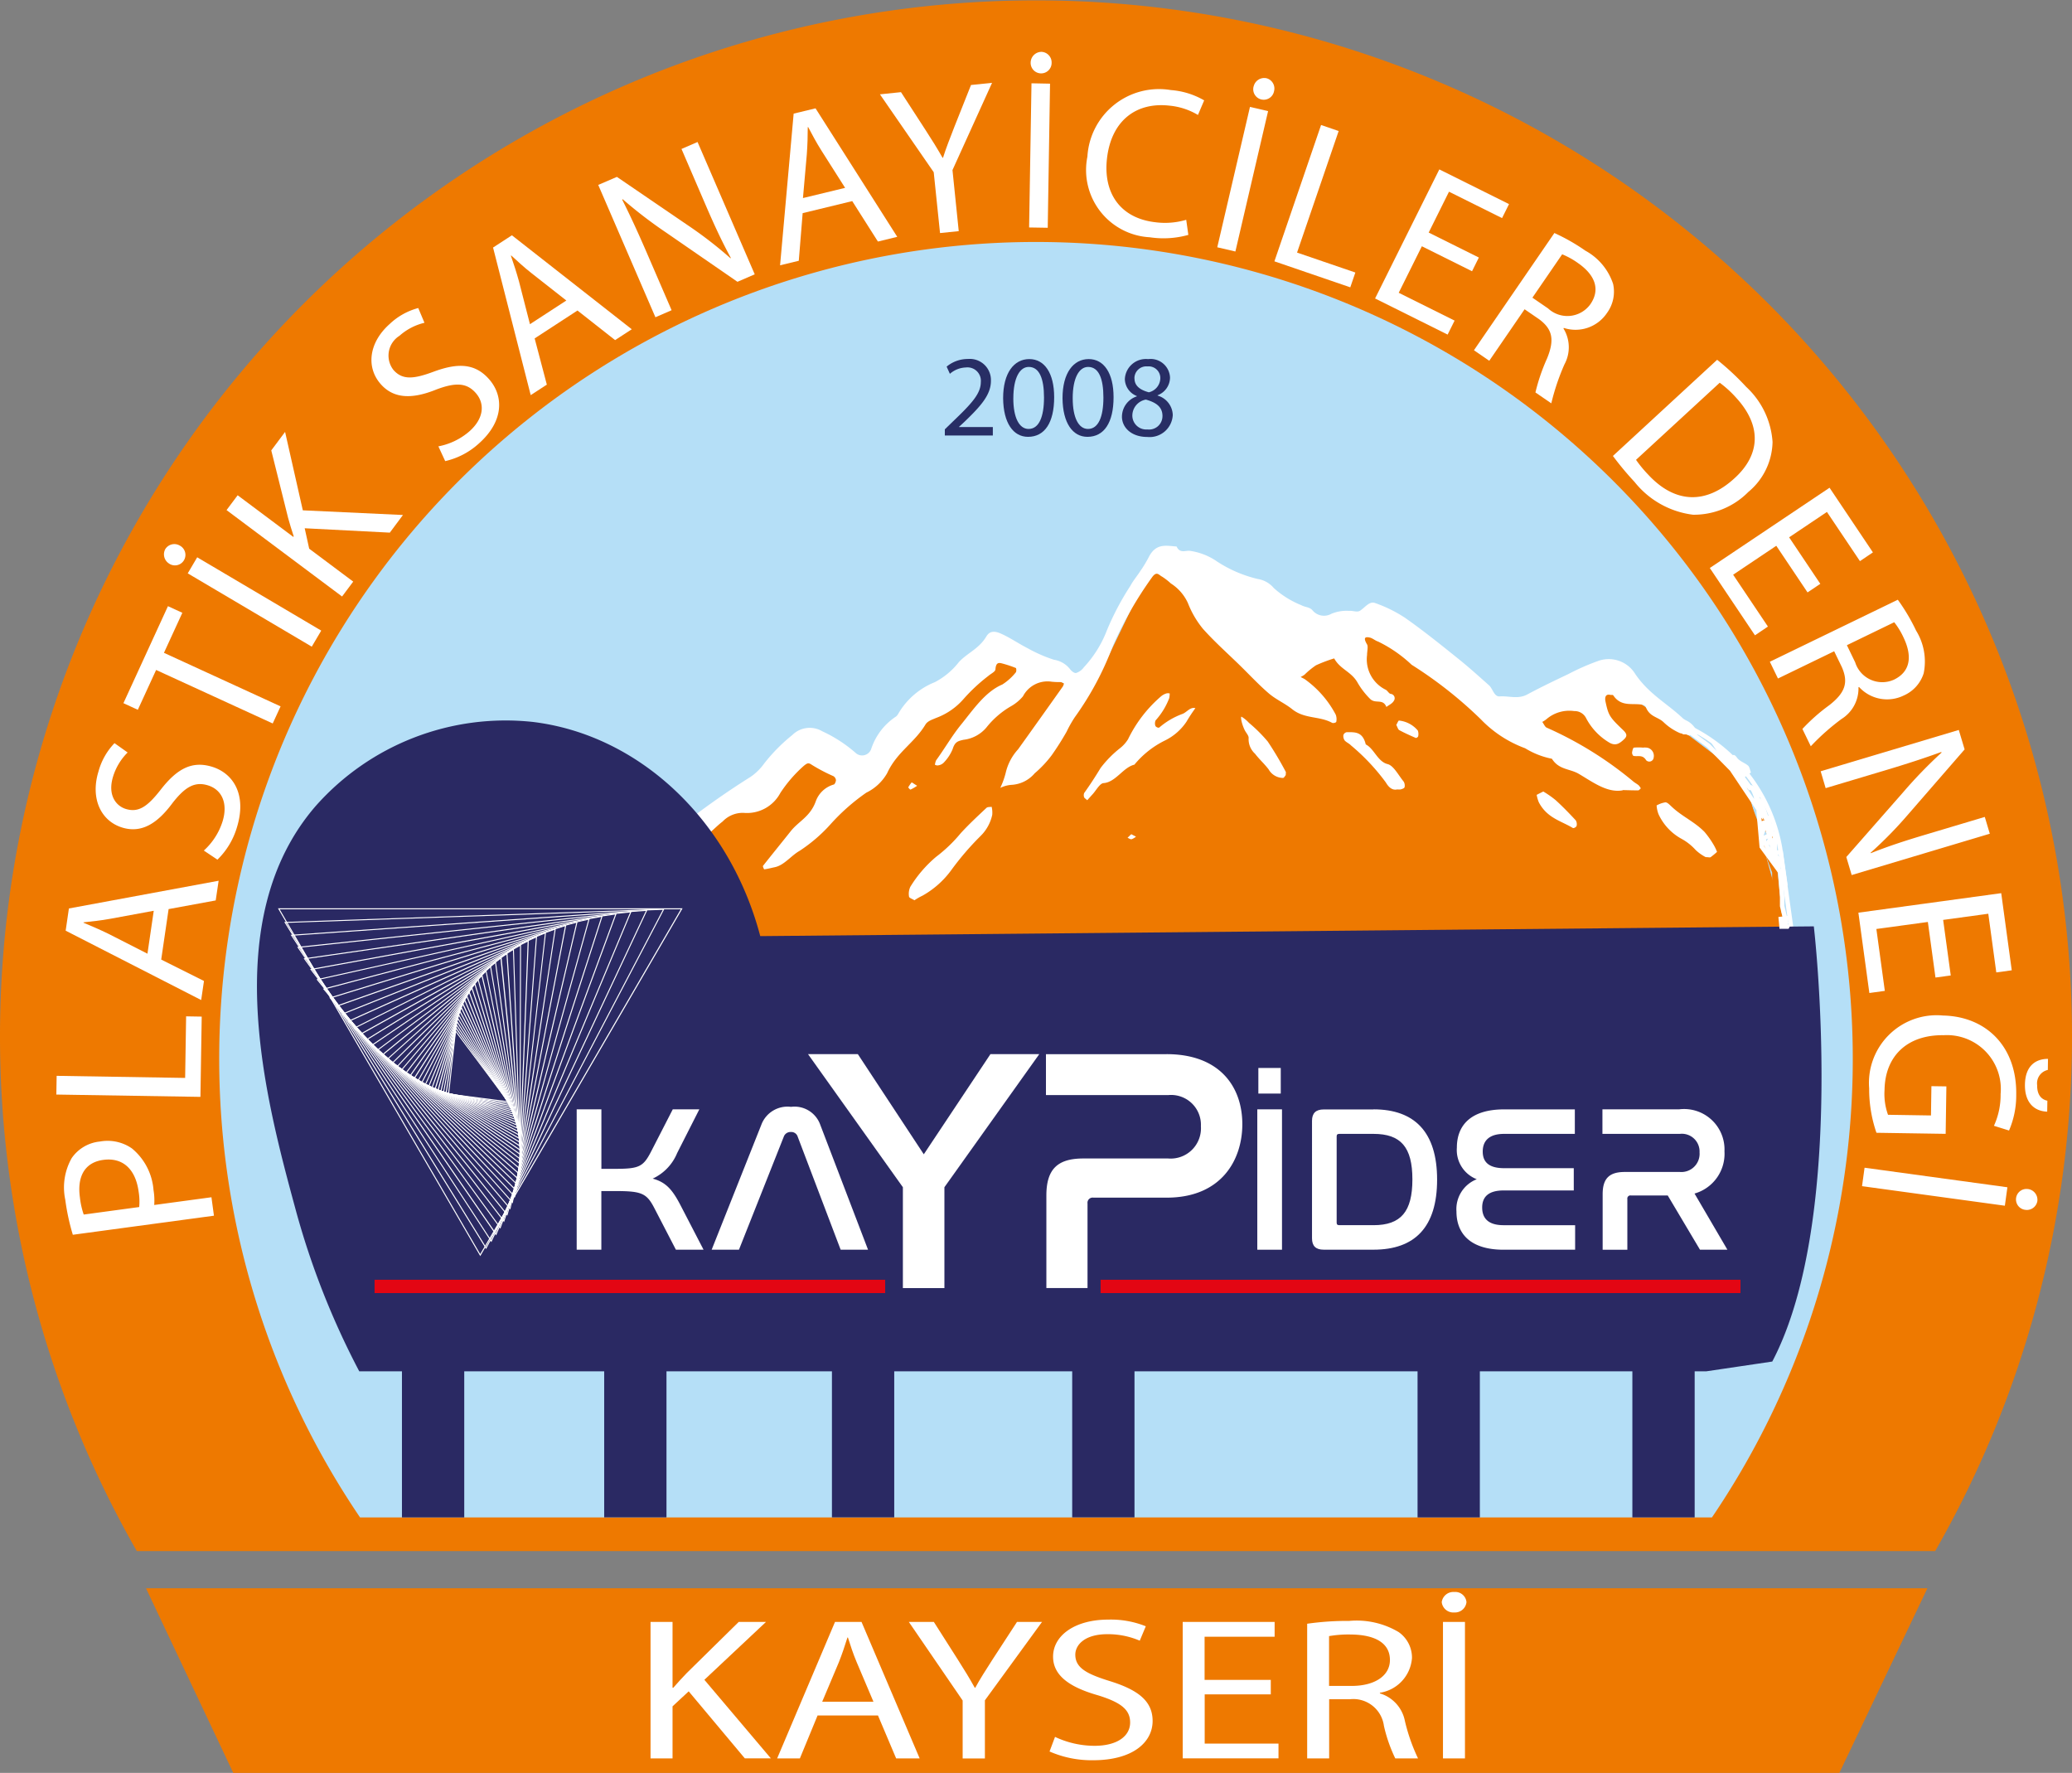 <svg xmlns="http://www.w3.org/2000/svg" width="142" height="121.487" viewBox="0 0 142 121.487">
  <rect x="0" y="0" width="142" height="121.487" fill="#808080" stroke="none"/>
  <g id="kaypider_yeni_logo_kopya" data-name="kaypider yeni logo kopya" transform="translate(-19.609 -67.392)">
    <path id="Path_84" data-name="Path 84" d="M152.234,173.679a71,71,0,1,0-123.25,0h123.25Z" fill="#ee7900"/>
    <path id="Path_85" data-name="Path 85" d="M136.933,171.374a55.977,55.977,0,1,0-92.649,0H136.93Z" fill="#b5dff7"/>
    <path id="Path_86" data-name="Path 86" d="M29.614,176.227H151.7l-6.032,12.651H35.594Z" fill="#ee7900"/>
    <g id="Group_84" data-name="Group 84">
      <path id="Path_87" data-name="Path 87" d="M64.195,178.535H65.7v4.509h.052c.311-.362.624-.694.916-1l3.569-3.511h1.87L67.882,182.5l4.555,5.383H70.653l-3.846-4.592L65.7,184.32v3.566H64.192v-9.351Z" fill="#fff"/>
      <path id="Path_88" data-name="Path 88" d="M75.64,184.945l-1.212,2.941H72.87l3.964-9.351h1.818l3.983,9.351H81.024l-1.245-2.941ZM79.468,184l-1.142-2.692c-.259-.609-.432-1.166-.606-1.705h-.033c-.174.554-.362,1.124-.588,1.693l-1.142,2.707h3.514Z" fill="#fff"/>
      <path id="Path_89" data-name="Path 89" d="M85.582,187.886v-3.967l-3.687-5.383h1.714l1.644,2.582c.451.709.8,1.276,1.16,1.927h.033c.329-.609.728-1.221,1.178-1.927l1.681-2.582H91.02l-3.913,5.371v3.983H85.585Z" fill="#fff"/>
      <path id="Path_90" data-name="Path 90" d="M91.918,186.415a6.373,6.373,0,0,0,2.7.609c1.541,0,2.442-.652,2.442-1.6,0-.874-.624-1.373-2.2-1.86-1.906-.542-3.081-1.331-3.081-2.649,0-1.455,1.507-2.539,3.776-2.539a6.416,6.416,0,0,1,2.579.457l-.414.987a5.545,5.545,0,0,0-2.217-.445c-1.592,0-2.2.764-2.2,1.4,0,.874.709,1.3,2.32,1.8,1.973.609,2.978,1.373,2.978,2.746,0,1.443-1.334,2.692-4.086,2.692a7.2,7.2,0,0,1-2.978-.6l.381-1.014Z" fill="#fff"/>
      <path id="Path_91" data-name="Path 91" d="M106.707,183.5H102.17v3.371h5.058v1.014h-6.565v-9.351h6.3v1.014h-4.8v2.957h4.537v1Z" fill="#fff"/>
      <path id="Path_92" data-name="Path 92" d="M109.186,178.66a19.472,19.472,0,0,1,2.893-.195,5.633,5.633,0,0,1,3.377.761,2.137,2.137,0,0,1,.92,1.775,2.6,2.6,0,0,1-2.2,2.387v.043a2.464,2.464,0,0,1,1.714,1.888,12.668,12.668,0,0,0,.9,2.567h-1.559a10.291,10.291,0,0,1-.779-2.235,2.116,2.116,0,0,0-2.338-1.818H110.7v4.053h-1.507V178.66Zm1.507,4.26h1.541c1.611,0,2.631-.709,2.631-1.775,0-1.209-1.09-1.736-2.683-1.748a7.781,7.781,0,0,0-1.489.11Z" fill="#fff"/>
      <path id="Path_93" data-name="Path 93" d="M118.415,177.177a.807.807,0,0,1,.865-.694.77.77,0,0,1,.831.694.792.792,0,0,1-.831.709A.8.8,0,0,1,118.415,177.177Zm1.592,1.358v9.351H118.5v-9.351Z" fill="#fff"/>
    </g>
    <path id="Path_94" data-name="Path 94" d="M88.529,134.832a.762.762,0,0,0,0-1.522.762.762,0,0,0,0,1.522Z" fill="#2a2963"/>
    <path id="Path_95" data-name="Path 95" d="M88.651,134.644a.762.762,0,0,0,0-1.522.762.762,0,0,0,0,1.522Z" fill="#2a2963"/>
    <path id="Path_96" data-name="Path 96" d="M88.983,134.659a.762.762,0,0,0,0-1.522.762.762,0,0,0,0,1.522Z" fill="#2a2963"/>
    <path id="Path_97" data-name="Path 97" d="M89.93,133.812c.186,0-.3-.432-.326-.454-.192-.158-.539-.475-.813-.475-.186,0,.3.432.326.454.192.158.539.475.813.475Z" fill="#2a2963"/>
    <path id="Path_98" data-name="Path 98" d="M88.06,134.659a.332.332,0,0,1,.052-.009h.073s.006-.259.006-.222V133.35c0-.021,0-.222-.006-.222h-.073c-.018,0-.04,0-.052.009a.491.491,0,0,0,0,.067v1.355a.591.591,0,0,0,.006.1h0Z" fill="#2a2963"/>
    <path id="Path_99" data-name="Path 99" d="M89.351,133.091c-.024.021-.064.009-.094.006a.089.089,0,0,0-.049.012c-.021.009-.046,0-.067.009-.043.012-.088.009-.134.018a.584.584,0,0,1-.073,0h-.082c-.012,0-.012,1.522,0,1.522a1.22,1.22,0,0,0,.149,0c.021,0,.043-.006.064-.006a.3.3,0,0,0,.073-.009c.021-.006.046,0,.064-.009a.092.092,0,0,1,.049-.015c.03,0,.07.015.1-.006a.49.49,0,0,0,0-.067v-1.355a.592.592,0,0,0-.006-.1h0Z" fill="#2a2963"/>
    <line id="Line_2" data-name="Line 2" y1="0.015" x2="1.589" transform="translate(87.929 131.873)" fill="none" stroke="#2a2963" stroke-miterlimit="10" stroke-width="0.304"/>
    <path id="Path_100" data-name="Path 100" d="M59.329,129.635l8.093,17.407H114.4l15.958-5.277,11.811-10.179-3.021-10.91-8.477-6.05-9.046,1.888-4.272-3.334a31.891,31.891,0,0,1-3.2-2.576c-.189-.378-5.027.755-5.027.755l-1.069,2.512-7.393-6.912-2.031-.944-3.048,6.324-4.93,7.195,2.095-5.2-.962-.46-1.507-.085-.837-.923-.67-.67-2.43.292-1.571,2.807a27.924,27.924,0,0,0-2.606,1.632c-.052.167-2.567,3.014-2.567,3.014s-.259,1.017-.292,1.312-2.679,1.425-2.679,1.425l.962-1.669s-.253-1.069-.588-1.276a10.727,10.727,0,0,0-2.177-.378l-1.8.962-1.215.935-.783.977-3.081,1.659-8.608,5.743Z" fill="#ee7900"/>
    <g id="Group_86" data-name="Group 86">
      <path id="Path_101" data-name="Path 101" d="M127.013,131.4c.116.183.268.359.25.4a4.481,4.481,0,0,1-.353.582,2.038,2.038,0,0,1-.262-.56c-.012-.082.2-.238.365-.42Z" fill="#fff"/>
      <g id="Group_85" data-name="Group 85">
        <path id="Path_102" data-name="Path 102" d="M130.807,121.551c-1.054.186-2.037-.566-3.008-1.136-.606-.353-1.358-.268-1.833-1.029a5.531,5.531,0,0,1-1.833-.719,8.068,8.068,0,0,1-3.039-1.985,28.72,28.72,0,0,0-4.741-3.736,9.168,9.168,0,0,0-2.3-1.592c-.192-.058-.368-.225-.56-.271-.323-.073-.478-.006-.195.469.085.143,0,.478,0,.725a2.316,2.316,0,0,0,1.282,2.381c.122.064.219.268.338.283a.3.3,0,0,1,.219.469c-.11.2-.338.289-.515.426-.244-.609-.761-.174-1.13-.566a5.341,5.341,0,0,1-.822-1.06c-.429-.8-1.2-.929-1.626-1.7a9.99,9.99,0,0,0-1.248.472,5.412,5.412,0,0,0-.786.646,1.941,1.941,0,0,1-.265.155c.091.049.186.094.277.146a6.979,6.979,0,0,1,2.128,2.433.871.871,0,0,1,.037.493c-.009.049-.2.113-.283.07-.877-.481-1.885-.253-2.734-.932-.512-.411-1.1-.655-1.6-1.081-.685-.585-1.321-1.273-1.979-1.915-.85-.831-1.729-1.608-2.536-2.509a6.483,6.483,0,0,1-1.029-1.757,3.122,3.122,0,0,0-1.175-1.358,4.262,4.262,0,0,0-.606-.469c-.207-.1-.356-.4-.673.033a25.975,25.975,0,0,0-2.689,4.7,20.717,20.717,0,0,1-2.609,4.893,8.08,8.08,0,0,0-.566,1,19.2,19.2,0,0,1-1.032,1.626,7.679,7.679,0,0,1-1.157,1.227,2.247,2.247,0,0,1-1.6.792,2.112,2.112,0,0,0-.758.207,5.626,5.626,0,0,0,.375-1.044,3.564,3.564,0,0,1,.846-1.6q1.539-2.147,3.069-4.308a.917.917,0,0,0,.076-.207.619.619,0,0,0-.186-.091,5.693,5.693,0,0,1-.646-.024,1.891,1.891,0,0,0-1.979,1,3.013,3.013,0,0,1-.868.706,5.968,5.968,0,0,0-1.641,1.434,2.413,2.413,0,0,1-1.577.84c-.335.085-.572.11-.731.63a2.926,2.926,0,0,1-.639.959.656.656,0,0,1-.378.164c-.064.018-.134-.024-.2-.04a1.052,1.052,0,0,1,.082-.308c.575-.789,1.093-1.687,1.684-2.415.859-1.057,1.675-2.281,2.853-2.78a3.787,3.787,0,0,0,.938-.85.473.473,0,0,0,0-.277,7.808,7.808,0,0,0-.977-.323c-.213-.052-.4-.058-.432.411-.009.164-.317.3-.487.451a11.884,11.884,0,0,0-1.705,1.589,4.606,4.606,0,0,1-1.885,1.294c-.253.113-.569.2-.722.451-.764,1.27-1.955,1.873-2.625,3.334a3.312,3.312,0,0,1-1.425,1.331,14.036,14.036,0,0,0-2.485,2.2,10.79,10.79,0,0,1-2.083,1.784c-.591.332-1.066,1-1.72,1.127-.234.049-.469.113-.706.143-.027,0-.107-.213-.094-.228.63-.8,1.273-1.586,1.906-2.384.548-.688,1.309-.977,1.7-2a1.849,1.849,0,0,1,1.254-1.2c.061-.012.149-.2.146-.308a.374.374,0,0,0-.174-.265,11.82,11.82,0,0,1-1.48-.776c-.241-.174-.332-.1-.536.058a9.291,9.291,0,0,0-1.62,1.867,2.589,2.589,0,0,1-2.512,1.367,1.9,1.9,0,0,0-1.443.591c-.7.533-1.306,1.37-2.162,1.452-.222.487-.426-.338-.682.009a6.958,6.958,0,0,1-.676.63c-.171.183-.207.137-.234-.137a1.486,1.486,0,0,1,.673-1.471,54.936,54.936,0,0,1,5.009-3.55,3.8,3.8,0,0,0,.923-.913,11.887,11.887,0,0,1,1.924-1.946,1.692,1.692,0,0,1,2.052-.256,9.5,9.5,0,0,1,2.326,1.516.658.658,0,0,0,1.026-.3,4.243,4.243,0,0,1,1.705-2.229.644.644,0,0,0,.158-.2,5.077,5.077,0,0,1,2.509-2.156,5.086,5.086,0,0,0,1.644-1.379c.6-.639,1.373-.9,1.882-1.757.283-.475.728-.311,1.078-.149.594.274,1.157.664,1.745.962a9.944,9.944,0,0,0,1.8.789,1.747,1.747,0,0,1,1.1.636c.11.146.3.3.429.271a1.055,1.055,0,0,0,.527-.39,7.824,7.824,0,0,0,1.568-2.506,18.729,18.729,0,0,1,1.62-3.075c.192-.359.448-.655.667-.993a8.815,8.815,0,0,0,.575-.941c.5-1.023,1.224-.807,1.924-.761.219.478.579.28.877.292a4.358,4.358,0,0,1,1.748.636,8.771,8.771,0,0,0,2.947,1.3,1.8,1.8,0,0,1,1.093.621,6.328,6.328,0,0,0,1.888,1.175c.247.137.563.125.752.338a1.021,1.021,0,0,0,1.3.25,2.7,2.7,0,0,1,1.227-.2c.25-.027.542.119.746-.015.335-.219.642-.67,1.023-.524a9.243,9.243,0,0,1,2.052,1.011c1.239.868,2.439,1.833,3.642,2.8.719.575,1.416,1.206,2.116,1.827.256.228.35.789.725.761.627-.046,1.258.21,1.888-.128.932-.5,1.876-.953,2.82-1.4a15.63,15.63,0,0,1,2-.883,2.129,2.129,0,0,1,2.585.868c.923,1.37,2.174,2.013,3.252,3.03a1.139,1.139,0,0,0,.268.171,1.473,1.473,0,0,1,.779.962,4.18,4.18,0,0,1-1.221-.1,3.8,3.8,0,0,1-1.154-.773c-.39-.353-.941-.347-1.2-1.026-.052-.137-.3-.167-.469-.18-.618-.046-1.27.11-1.757-.612-.037-.052-.134-.018-.2-.033-.283-.073-.411.11-.329.475.2.929.28,1.054,1.181,1.915.3.283.323.438.067.673-.286.262-.542.445-.953.228a4.231,4.231,0,0,1-1.62-1.681.875.875,0,0,0-.822-.5,2.4,2.4,0,0,0-1.888.542,1.833,1.833,0,0,1-.3.2c.1.134.183.344.3.393a25.125,25.125,0,0,1,5.95,3.7c.113.091.241.155.353.25a1.029,1.029,0,0,1,.149.21c-.058.049-.116.134-.174.137-.323.006-.646-.009-1.06-.018Z" fill="#fff"/>
        <path id="Path_103" data-name="Path 103" d="M94.123,122.23c-.116-.107-.195-.143-.219-.213a.424.424,0,0,1,.006-.283c.393-.548.764-1.117,1.124-1.714a7.46,7.46,0,0,1,1.318-1.346,2.367,2.367,0,0,0,.566-.627,9.11,9.11,0,0,1,2.271-2.947,1.063,1.063,0,0,1,.371-.195.506.506,0,0,1,.213.006,2.064,2.064,0,0,1-.03.311,4.826,4.826,0,0,1-.938,1.535.515.515,0,0,0-.012.381c.049.085.213.155.274.1a5.135,5.135,0,0,1,1.565-.92c.3-.1.542-.5.9-.4a10.922,10.922,0,0,0-.612.932,3.778,3.778,0,0,1-1.468,1.282,6.327,6.327,0,0,0-2.1,1.659c-.773.183-1.279,1.206-2.116,1.264-.253.018-.5.49-.743.758-.131.143-.259.289-.375.417Z" fill="#fff"/>
        <path id="Path_104" data-name="Path 104" d="M82.278,129.084c-.155-.1-.359-.155-.371-.256a1.126,1.126,0,0,1,.091-.67,8.469,8.469,0,0,1,1.769-2.055,10.009,10.009,0,0,0,1.684-1.617c.563-.615,1.163-1.169,1.757-1.729.091-.085.241-.055.362-.079a1.757,1.757,0,0,1,.04.551,2.884,2.884,0,0,1-.8,1.449,19.384,19.384,0,0,0-2.016,2.351,6.172,6.172,0,0,1-1.964,1.739,4.284,4.284,0,0,0-.554.317Z" fill="#fff"/>
        <path id="Path_105" data-name="Path 105" d="M65.069,131.864a.648.648,0,0,1-.317-.018.525.525,0,0,1-.152-.3.327.327,0,0,1,.079-.238c.792-.6,1.589-1.172,2.378-1.769a1.845,1.845,0,0,1,1.334-.569c.4.055.682-.329.987-.646.42-.435.834-.167.868.527a1.092,1.092,0,0,1-.143.448c-.442-.2-.6.435-.91.588a1.576,1.576,0,0,1-.664.265,2.06,2.06,0,0,0-1.315.652A15.427,15.427,0,0,1,65.1,132c-.012-.046-.024-.088-.033-.134Z" fill="#fff"/>
        <path id="Path_106" data-name="Path 106" d="M136.507,126.127a2.935,2.935,0,0,1-.688-.487,3.682,3.682,0,0,0-.947-.755,3.679,3.679,0,0,1-1.6-1.7,2.046,2.046,0,0,1-.131-.6,1.848,1.848,0,0,1,.6-.213c.146,0,.3.177.435.3.709.673,1.556,1.02,2.247,1.726a6.181,6.181,0,0,1,.664.95,3.142,3.142,0,0,1,.195.42,5.343,5.343,0,0,1-.435.359c-.058.04-.14,0-.332,0Z" fill="#fff"/>
        <path id="Path_107" data-name="Path 107" d="M63.689,126.949c-.1.21-.131.375-.2.423-.99.652-1.976,1.312-2.984,1.909a3.177,3.177,0,0,1-1.175.35c-.134.021-.292-.195-.414-.341a.942.942,0,0,1,.152-.393,2.046,2.046,0,0,1,1.315-1.026,1.619,1.619,0,0,0,.987-.606c.445-.56,1.035-.359,1.513-.731.155-.119.505.247.807.414Z" fill="#fff"/>
        <path id="Path_108" data-name="Path 108" d="M115.367,121.487c-.314.073-.566-.107-.783-.478a14.361,14.361,0,0,0-2.393-2.542c-.128-.137-.3-.195-.426-.332a.537.537,0,0,1-.091-.368.3.3,0,0,1,.219-.2c.533,0,1.1-.073,1.315.837.572.283.813,1.181,1.5,1.349.408.1.743.767,1.1,1.2a.531.531,0,0,1,.061.381c-.03.088-.167.119-.262.152a.92.92,0,0,1-.244,0Z" fill="#fff"/>
        <path id="Path_109" data-name="Path 109" d="M107.721,120.512c-.043.046-.11.183-.183.189a1.151,1.151,0,0,1-.987-.588c-.292-.384-.639-.688-.932-1.072a1.347,1.347,0,0,1-.438-1.072c.015-.171-.186-.368-.277-.563-.228-.478-.286-.938-.207-.9a2.286,2.286,0,0,1,.505.417,10.287,10.287,0,0,1,1.291,1.285,22.981,22.981,0,0,1,1.233,2.074c.018.03,0,.094,0,.219Z" fill="#fff"/>
        <path id="Path_110" data-name="Path 110" d="M125.375,121.63a6.778,6.778,0,0,1,.846.591c.475.432.929.9,1.379,1.385a.51.51,0,0,1,.058.381c-.033.088-.2.18-.262.14-.816-.493-1.763-.676-2.332-1.766a2.691,2.691,0,0,1-.143-.5C125.046,121.794,125.171,121.733,125.375,121.63Z" fill="#fff"/>
        <path id="Path_111" data-name="Path 111" d="M139.147,120.674a7.407,7.407,0,0,1-.859-.652.785.785,0,0,1-.1-.579c.067-.174.183-.524.451-.146.192.274.527.35.773.563.1.085.131.308.195.466l-.46.347Z" fill="#fff"/>
        <path id="Path_112" data-name="Path 112" d="M115.3,117.069c.07-.119.146-.314.189-.3a1.932,1.932,0,0,1,1.288.685.706.706,0,0,1,.024.39c-.006.052-.125.131-.171.113-.378-.164-.758-.335-1.127-.533-.079-.043-.125-.21-.2-.353Z" fill="#fff"/>
        <path id="Path_113" data-name="Path 113" d="M132.214,118.622a1.1,1.1,0,0,1,.317.012.572.572,0,0,1,.408.676.3.3,0,0,1-.515.177c-.253-.414-.579-.225-.871-.3-.043-.012-.1-.155-.094-.222.015-.125.07-.332.122-.341a3.385,3.385,0,0,1,.633,0Z" fill="#fff"/>
        <path id="Path_114" data-name="Path 114" d="M97.14,124.556c.14.073.231.122.323.167a1.067,1.067,0,0,1-.3.177c-.091.015-.186-.061-.28-.1.088-.085.177-.171.259-.247Z" fill="#fff"/>
        <path id="Path_115" data-name="Path 115" d="M82.464,121.237a3.046,3.046,0,0,1-.448.259c-.046.015-.11-.091-.167-.143a2.352,2.352,0,0,1,.231-.338c.024-.027.113.061.384.222Z" fill="#fff"/>
      </g>
      <path id="Path_116" data-name="Path 116" d="M93.675,131.5a.567.567,0,0,1-.146.088c-.018.006-.046-.061-.07-.094a.568.568,0,0,1,.146-.088C93.623,131.395,93.651,131.462,93.675,131.5Z" fill="#fff"/>
    </g>
    <path id="Path_117" data-name="Path 117" d="M134.985,117.7l3.754,2.841,2.472,6.62v1.465l.347.755v.46l-.515-5.006-.378-.67-.292-.588-.314-.941-.146-.356" fill="none" stroke="#ee7900" stroke-miterlimit="10" stroke-width="0.304"/>
    <path id="Path_118" data-name="Path 118" d="M134.278,116.782a11.357,11.357,0,0,1,7.32,8.7q.457,3.266.91,6.534" fill="none" stroke="#fff" stroke-miterlimit="10" stroke-width="0.304"/>
    <path id="Path_119" data-name="Path 119" d="M143.915,130.871s2.345,19.938-2.847,29.821l-4.525.67H44.23a54.36,54.36,0,0,1-4.357-11.068c-2.037-7.512-5.392-19.871,1.379-27.678a17.388,17.388,0,0,1,14.859-5.755c7.241.868,13.486,6.653,15.6,14.679Z" fill="#2a2963"/>
    <path id="Path_120" data-name="Path 120" d="M134.985,117.641l.411.161.058-.161-.5.049.25-.049Z" fill="#fff"/>
    <path id="Path_121" data-name="Path 121" d="M134.985,117.666" fill="#fff"/>
    <ellipse id="Ellipse_10" data-name="Ellipse 10" cx="0.237" cy="0.146" rx="0.237" ry="0.146" transform="translate(134.835 117.419)" fill="#fff"/>
    <rect id="Rectangle_33" data-name="Rectangle 33" width="0.475" height="0.317" transform="translate(134.986 117.37) rotate(8.91)" fill="#fff"/>
    <g id="Group_87" data-name="Group 87">
      <path id="Path_122" data-name="Path 122" d="M84.361,97.241v-.429l.548-.533c1.315-1.254,1.912-1.918,1.918-2.7A.919.919,0,0,0,85.8,92.573a1.75,1.75,0,0,0-1.093.435l-.222-.493a2.26,2.26,0,0,1,1.458-.524,1.449,1.449,0,0,1,1.577,1.5c0,.953-.691,1.72-1.775,2.768l-.411.381v.015h2.317v.579H84.364Z" fill="#282e65"/>
      <path id="Path_123" data-name="Path 123" d="M91.854,94.607c0,1.754-.652,2.719-1.793,2.719-1.008,0-1.69-.944-1.705-2.649,0-1.729.746-2.679,1.793-2.679S91.854,92.966,91.854,94.607Zm-2.8.079c0,1.34.411,2.1,1.047,2.1.713,0,1.057-.831,1.057-2.15s-.326-2.1-1.047-2.1C89.5,92.536,89.056,93.282,89.056,94.686Z" fill="#282e65"/>
      <path id="Path_124" data-name="Path 124" d="M95.925,94.607c0,1.754-.652,2.719-1.793,2.719-1.008,0-1.69-.944-1.705-2.649,0-1.729.746-2.679,1.793-2.679S95.925,92.966,95.925,94.607Zm-2.8.079c0,1.34.411,2.1,1.047,2.1.712,0,1.057-.831,1.057-2.15s-.326-2.1-1.047-2.1C93.568,92.536,93.124,93.282,93.124,94.686Z" fill="#282e65"/>
      <path id="Path_125" data-name="Path 125" d="M96.5,95.931a1.471,1.471,0,0,1,1.023-1.379l-.009-.024a1.274,1.274,0,0,1-.816-1.157A1.446,1.446,0,0,1,98.294,92a1.331,1.331,0,0,1,1.5,1.27,1.309,1.309,0,0,1-.85,1.206V94.5a1.428,1.428,0,0,1,1.038,1.334,1.589,1.589,0,0,1-1.754,1.5c-1.078,0-1.729-.642-1.729-1.395Zm2.777-.03c0-.627-.435-.929-1.136-1.127a1.121,1.121,0,0,0-.929,1.063.954.954,0,0,0,1.032.983.918.918,0,0,0,1.032-.92Zm-1.918-2.579c0,.515.39.792.983.953a1.015,1.015,0,0,0,.786-.935.8.8,0,0,0-.874-.84.819.819,0,0,0-.9.825Z" fill="#282e65"/>
    </g>
    <g id="Group_91" data-name="Group 91">
      <g id="Group_88" data-name="Group 88">
        <path id="Path_126" data-name="Path 126" d="M60.824,143.41v4.077h.932c1.666,0,1.937-.143,2.482-1.2l1.477-2.877h1.821l-1.519,2.993a3.313,3.313,0,0,1-1.678,1.754c.9.244,1.349.74,1.921,1.851l1.565,3.02H65.93l-1.477-2.85c-.53-1.026-.874-1.169-2.7-1.169h-.932v4.019H59.131v-9.619h1.693Z" fill="#fff"/>
        <path id="Path_127" data-name="Path 127" d="M70.248,153.028H68.381l3.4-8.55a1.915,1.915,0,0,1,2.037-1.239,1.873,1.873,0,0,1,2.01,1.239l3.27,8.55H77.221l-2.941-7.737a.46.46,0,0,0-.472-.329.49.49,0,0,0-.487.329l-3.069,7.737Z" fill="#fff"/>
      </g>
      <g id="Group_89" data-name="Group 89">
        <path id="Path_128" data-name="Path 128" d="M78.4,139.628l4.519,6.863,4.567-6.863h3.346l-6.5,9.119v6.912H81.486v-6.912l-6.5-9.119H78.4Z" fill="#fff"/>
        <path id="Path_129" data-name="Path 129" d="M99.561,139.628c3.636,0,5.188,2.232,5.188,4.8,0,2.421-1.41,5.033-5.188,5.033H94.54a.354.354,0,0,0-.4.4v5.794h-2.82v-6.339c0-1.806.764-2.539,2.533-2.539h5.81a2.076,2.076,0,0,0,2.247-2.208,2.044,2.044,0,0,0-2.223-2.137H91.291v-2.8h8.273Z" fill="#fff"/>
      </g>
      <g id="Group_90" data-name="Group 90">
        <path id="Path_130" data-name="Path 130" d="M107.468,143.41v9.619h-1.693V143.41Zm-.085-2.835v1.754h-1.535v-1.754Z" fill="#fff"/>
        <path id="Path_131" data-name="Path 131" d="M113.738,143.41c2.826,0,4.36,1.568,4.36,4.817s-1.519,4.8-4.36,4.8h-3.413c-.545,0-.8-.256-.8-.783V144.2c0-.527.259-.783.8-.783h3.413Zm-2.524,7.767c0,.128.058.171.186.171h2.338c1.879,0,2.667-.926,2.667-3.136s-.789-3.121-2.667-3.121H111.4c-.128,0-.186.043-.186.171v5.913Z" fill="#fff"/>
        <path id="Path_132" data-name="Path 132" d="M127.537,143.41v1.681H122.69c-1.02,0-1.465.469-1.465,1.212,0,.783.5,1.139,1.477,1.139h4.762v1.525h-4.8c-.977,0-1.477.384-1.477,1.169s.472,1.212,1.465,1.212h4.905v1.681h-4.905c-2.3,0-3.228-1.127-3.228-2.622a2.2,2.2,0,0,1,1.392-2.208,2.144,2.144,0,0,1-1.364-2.165c0-1.538.962-2.622,3.243-2.622h4.847Z" fill="#fff"/>
        <path id="Path_133" data-name="Path 133" d="M134.68,143.41a2.77,2.77,0,0,1,3.112,2.877,2.833,2.833,0,0,1-2.052,2.893l2.253,3.849h-1.879l-2.211-3.718H131.38a.212.212,0,0,0-.244.244v3.477h-1.693v-3.806c0-1.084.46-1.525,1.519-1.525h3.773a1.249,1.249,0,0,0,1.349-1.34,1.214,1.214,0,0,0-1.349-1.27h-5.307V143.41h5.249Z" fill="#fff"/>
      </g>
    </g>
    <line id="Line_3" data-name="Line 3" x2="43.852" transform="translate(95.036 155.544)" fill="none" stroke="#e30613" stroke-miterlimit="10" stroke-width="0.913"/>
    <line id="Line_4" data-name="Line 4" x2="34.992" transform="translate(45.28 155.544)" fill="none" stroke="#e30613" stroke-miterlimit="10" stroke-width="0.913"/>
    <g id="Group_92" data-name="Group 92">
      <path id="Path_134" data-name="Path 134" d="M54.524,142.941l-4.211-.545.49-4.449Zm-4.138-.606,3.986.515-3.52-4.726Z" fill="#fff"/>
      <path id="Path_135" data-name="Path 135" d="M54.594,143.066l-4.452-.719.688-4.61,3.763,5.325Zm-4.372-.773,4.223.682-3.572-5.054Z" fill="#fff"/>
      <path id="Path_136" data-name="Path 136" d="M54.664,143.2l-4.7-.907.9-4.765,3.8,5.673Zm-4.619-.962,4.473.862L50.9,137.7l-.859,4.537Z" fill="#fff"/>
      <path id="Path_137" data-name="Path 137" d="M54.734,143.346l-4.957-1.111,1.136-4.924ZM49.86,142.18l4.729,1.063-3.645-5.758-1.084,4.7Z" fill="#fff"/>
      <path id="Path_138" data-name="Path 138" d="M54.8,143.5l-5.222-1.337,1.392-5.079,3.83,6.412Zm-5.137-1.382,4.994,1.276L51,137.256l-1.331,4.857Z" fill="#fff"/>
      <path id="Path_139" data-name="Path 139" d="M54.871,143.656l-5.5-1.577,1.666-5.231,3.827,6.808Zm-5.408-1.623,5.268,1.51-3.669-6.525Z" fill="#fff"/>
      <path id="Path_140" data-name="Path 140" d="M54.935,143.824l-5.776-1.839,1.964-5.38,3.812,7.216Zm-5.688-1.882,5.551,1.766-3.663-6.933Z" fill="#fff"/>
      <path id="Path_141" data-name="Path 141" d="M55,144l-6.065-2.119,2.29-5.523L55,144Zm-5.974-2.159,5.84,2.04-3.639-7.356-2.2,5.316Z" fill="#fff"/>
      <path id="Path_142" data-name="Path 142" d="M55.063,144.189,48.7,141.766l2.637-5.66,3.727,8.084Zm-6.272-2.46,6.138,2.338-3.6-7.8-2.542,5.462Z" fill="#fff"/>
      <path id="Path_143" data-name="Path 143" d="M55.121,144.384l-6.671-2.75,3.011-5.794,3.657,8.544ZM48.544,141.6l6.446,2.658L51.455,136l-2.911,5.6Z" fill="#fff"/>
      <path id="Path_144" data-name="Path 144" d="M55.176,144.591l-6.982-3.1,3.416-5.916Zm-6.887-3.13,6.76,3-3.453-8.73-3.307,5.73Z" fill="#fff"/>
      <path id="Path_145" data-name="Path 145" d="M55.225,144.81l-7.3-3.477,3.852-6.032.024.064,3.429,9.442Zm-7.2-3.5,7.082,3.371-3.346-9.22-3.733,5.849Z" fill="#fff"/>
      <path id="Path_146" data-name="Path 146" d="M55.27,145.036l-7.627-3.879,4.318-6.135,3.31,10.015Zm-7.524-3.9,7.408,3.766-3.215-9.728-4.193,5.959Z" fill="#fff"/>
      <path id="Path_147" data-name="Path 147" d="M55.31,145.276l-7.956-4.312.024-.03,4.79-6.2Zm-7.853-4.333,7.74,4.193L52.14,134.884l-4.683,6.059Z" fill="#fff"/>
      <path id="Path_148" data-name="Path 148" d="M55.343,145.526l-8.294-4.771,5.347-6.3,2.944,11.074Zm-8.188-4.79,8.078,4.646-2.868-10.791-5.21,6.141Z" fill="#fff"/>
      <path id="Path_149" data-name="Path 149" d="M55.371,145.788l-8.632-5.262,5.919-6.367.015.064,2.7,11.564Zm-8.526-5.277,8.422,5.134L52.618,134.3Z" fill="#fff"/>
      <path id="Path_150" data-name="Path 150" d="M55.389,146.059l-8.976-5.785,6.525-6.409,2.448,12.195Zm-8.867-5.8,8.766,5.651L52.9,134l-6.376,6.26Z" fill="#fff"/>
      <path id="Path_151" data-name="Path 151" d="M55.4,146.345,46.078,140l7.174-6.434Zm-9.208-6.352,9.116,6.2-2.1-12.5-7.015,6.291Z" fill="#fff"/>
      <path id="Path_152" data-name="Path 152" d="M55.4,146.64,45.731,139.7l7.862-6.434,1.8,13.37ZM45.843,139.7l9.466,6.79L53.544,133.4l-7.7,6.3Z" fill="#fff"/>
      <path id="Path_153" data-name="Path 153" d="M55.389,146.948l-10.011-7.563,8.6-6.412,1.416,13.976Zm-9.9-7.563L55.3,146.8l-1.388-13.7Z" fill="#fff"/>
      <path id="Path_154" data-name="Path 154" d="M55.365,147.271l-10.356-8.233,9.375-6.361.983,14.594Zm-10.243-8.227,10.164,8.078L54.32,132.8Z" fill="#fff"/>
      <path id="Path_155" data-name="Path 155" d="M55.328,147.6l-10.7-8.94,10.2-6.282v.058l.5,15.16Zm-10.581-8.931,10.508,8.781-.49-14.95-10.018,6.169Z" fill="#fff"/>
      <path id="Path_156" data-name="Path 156" d="M55.276,147.95l-11.035-9.689,11.074-6.169-.04,15.855Zm-10.916-9.677L55.209,147.8l.04-15.587-10.888,6.065Z" fill="#fff"/>
      <path id="Path_157" data-name="Path 157" d="M55.209,148.306,43.846,137.829l12-6.02v.058ZM43.965,137.844l11.181,10.31.624-16.232-11.808,5.922Z" fill="#fff"/>
      <path id="Path_158" data-name="Path 158" d="M55.124,148.674,43.438,137.36l12.977-5.831-1.291,17.143ZM43.56,137.384l11.507,11.141,1.273-16.884Z" fill="#fff"/>
      <path id="Path_159" data-name="Path 159" d="M55.021,149.058l-12-12.195,14.009-5.6-.006.058-2.007,17.736Zm-11.875-12.17,11.823,12.018,1.985-17.538-13.808,5.52Z" fill="#fff"/>
      <path id="Path_160" data-name="Path 160" d="M54.9,149.451,42.6,136.327l15.1-5.322L54.9,149.451Zm-12.17-13.093L54.85,149.3l2.768-18.193Z" fill="#fff"/>
      <path id="Path_161" data-name="Path 161" d="M54.75,149.856l-12.572-14.1,16.244-4.994-.012.055-3.663,19.036ZM42.3,135.792,54.707,149.71l3.623-18.848L42.3,135.792Z" fill="#fff"/>
      <path id="Path_162" data-name="Path 162" d="M54.579,150.273,41.742,135.146l17.453-4.61-.012.055-4.6,19.682ZM41.864,135.186l12.679,14.941,4.561-19.5Z" fill="#fff"/>
      <path id="Path_163" data-name="Path 163" d="M54.381,150.7l-.043-.052L41.3,134.5l18.723-4.168-5.645,20.376ZM41.425,134.54l12.925,16.016,5.578-20.136Z" fill="#fff"/>
      <path id="Path_164" data-name="Path 164" d="M54.156,151.141,40.862,133.8l20.056-3.663-.018.055-6.744,20.946ZM40.984,133.849l13.145,17.146,6.687-20.769-19.834,3.623Z" fill="#fff"/>
      <path id="Path_165" data-name="Path 165" d="M53.9,151.588,40.42,133.066l21.454-3.091L53.9,151.588Zm-13.361-18.47,13.34,18.327,7.889-21.384Z" fill="#fff"/>
      <path id="Path_166" data-name="Path 166" d="M53.611,152.045,39.976,132.281l.058-.006,22.861-2.436-.021.052-9.259,22.154ZM40.095,132.339,53.6,151.9l9.189-21.984Z" fill="#fff"/>
      <path id="Path_167" data-name="Path 167" d="M53.285,152.511,39.531,131.45l24.453-1.714-10.7,22.776Zm-13.635-21,13.623,20.86,10.6-22.559Z" fill="#fff"/>
      <path id="Path_168" data-name="Path 168" d="M52.923,152.986,39.09,130.57l26.055-.9L52.923,152.986ZM39.212,130.634,52.92,152.849l12.112-23.11Z" fill="#fff"/>
      <path id="Path_169" data-name="Path 169" d="M52.521,153.464,38.658,129.635h27.73L52.524,153.464ZM38.776,129.7l13.744,23.625L66.265,129.7H38.773Z" fill="#fff"/>
    </g>
    <rect id="Rectangle_34" data-name="Rectangle 34" width="4.269" height="12.006" transform="translate(61.016 159.365)" fill="#2a2963"/>
    <rect id="Rectangle_35" data-name="Rectangle 35" width="4.269" height="12.143" transform="translate(47.156 159.231)" fill="#2a2963"/>
    <rect id="Rectangle_36" data-name="Rectangle 36" width="4.269" height="12.006" transform="translate(76.624 159.365)" fill="#2a2963"/>
    <rect id="Rectangle_37" data-name="Rectangle 37" width="4.269" height="11.808" transform="translate(131.48 159.566)" fill="#2a2963"/>
    <rect id="Rectangle_38" data-name="Rectangle 38" width="4.269" height="11.808" transform="translate(116.758 159.566)" fill="#2a2963"/>
    <rect id="Rectangle_39" data-name="Rectangle 39" width="4.269" height="12.006" transform="translate(93.09 159.365)" fill="#2a2963"/>
    <path id="Path_170" data-name="Path 170" d="M135.149,117.361l1.538,1.124,2.92,2.969-1.726-2.326-.5-.371,2.762,4.126-.2-.92s-.207-.606-.329-.618.4.286.4.286l.332,3.785,1.55,2.119-.241-1.72h-.5l.32.463v.32l-.134-.231-.828-1.282s-.033-.277,0-.286l.317-.128.448-.183s-.033.375-.033.542v.521c0,.143.04.314-.119-.049a2.264,2.264,0,0,1-.18-.527l-.21.231.21-.332-.186-.563-.037-.39s0-.448-.161.009l-.158.457s-.271-.542.079-.612.451-.536.417-.338-.07.9-.067,1.008.265-.256.265-.256l-.874-1.349.076-.469a.3.3,0,0,1,.088.18c.034.143,0,.046.033.143l.231.7" fill="none" stroke="#fff" stroke-miterlimit="10" stroke-width="0.304"/>
    <path id="Path_171" data-name="Path 171" d="M142.167,130.74l-.073.146-.393,0-.049-.524.387-.046-.082.244v.082l.058-.04-.271-1.124v-.642l-.131-1.678" fill="none" stroke="#fff" stroke-miterlimit="10" stroke-width="0.304"/>
    <path id="Path_172" data-name="Path 172" d="M141.565,133.024a.762.762,0,0,0,0-1.522.762.762,0,0,0,0,1.522Z" fill="#2a2963"/>
    <path id="Path_173" data-name="Path 173" d="M141.82,133.024a.762.762,0,0,0,0-1.522.762.762,0,0,0,0,1.522Z" fill="#2a2963"/>
    <path id="Path_174" data-name="Path 174" d="M142.189,132.954a.762.762,0,0,0,0-1.522.762.762,0,0,0,0,1.522Z" fill="#2a2963"/>
    <path id="Path_175" data-name="Path 175" d="M141.607,132.969a.762.762,0,0,0,0-1.522.762.762,0,0,0,0,1.522Z" fill="#2a2963"/>
    <path id="Path_176" data-name="Path 176" d="M141.921,132.954a.762.762,0,0,0,0-1.522.762.762,0,0,0,0,1.522Z" fill="#2a2963"/>
    <g id="Group_93" data-name="Group 93">
      <path id="Path_177" data-name="Path 177" d="M24.6,152.005a15.208,15.208,0,0,1-.518-2.4,4.085,4.085,0,0,1,.442-2.856,2.658,2.658,0,0,1,1.933-1.133,2.918,2.918,0,0,1,2.192.472,4.1,4.1,0,0,1,1.48,2.847,4.339,4.339,0,0,1,.049,1.029l3.922-.53.171,1.264L24.6,152.005Zm4.549-1.9a4.173,4.173,0,0,0-.04-1.06c-.207-1.525-1.072-2.354-2.424-2.171-1.294.174-1.793,1.172-1.6,2.567a5.256,5.256,0,0,0,.262,1.178l3.806-.515Z" fill="#fff"/>
      <path id="Path_178" data-name="Path 178" d="M23.47,142.39l.021-1.276,8.806.143.067-4.22,1.069.018-.088,5.5-9.878-.158Z" fill="#fff"/>
      <path id="Path_179" data-name="Path 179" d="M30.662,133.149l2.926,1.465-.192,1.306-9.287-4.753.222-1.522,10.261-1.9-.2,1.349-3.228.594-.508,3.465Zm-.518-3.346-2.954.545c-.67.125-1.27.183-1.857.247v.027c.554.228,1.127.478,1.693.752l2.689,1.37.432-2.944Z" fill="#fff"/>
      <path id="Path_180" data-name="Path 180" d="M33.582,125.673a4.529,4.529,0,0,0,1.282-2c.381-1.248-.058-2.177-1.011-2.466-.883-.268-1.541.082-2.421,1.212-1.017,1.376-2.1,2.089-3.438,1.684-1.474-.448-2.2-2-1.638-3.837a4.5,4.5,0,0,1,1.1-1.949l.9.639a3.968,3.968,0,0,0-1,1.659c-.393,1.291.231,2.016.877,2.211.883.268,1.492-.174,2.393-1.325,1.1-1.413,2.122-1.991,3.511-1.568,1.458.445,2.393,1.906,1.714,4.138A5.107,5.107,0,0,1,34.51,126.3l-.929-.621Z" fill="#fff"/>
      <path id="Path_181" data-name="Path 181" d="M30.309,113.3l-1.254,2.731-.987-.454,3.051-6.647.987.454-1.261,2.743,7.993,3.669-.539,1.172L30.305,113.3Z" fill="#fff"/>
      <path id="Path_182" data-name="Path 182" d="M31.2,106.013a.747.747,0,0,1-.259-1,.732.732,0,0,1,.99-.234.719.719,0,1,1-.731,1.236Zm1.924-.432,8.5,5.024-.649,1.1-8.5-5.024.649-1.1Z" fill="#fff"/>
      <path id="Path_183" data-name="Path 183" d="M35.132,102.35l.764-1.02,3.815,2.853.027-.037c-.146-.438-.271-.862-.381-1.254L38.2,98.255l.947-1.267,1.215,5.374,6.863.32-.9,1.209-5.834-.3.308,1.4,3.017,2.256-.764,1.02-7.911-5.916Z" fill="#fff"/>
      <path id="Path_184" data-name="Path 184" d="M49.643,97.98a4.525,4.525,0,0,0,2.137-1.032c.977-.865,1.09-1.885.429-2.631-.612-.691-1.358-.737-2.695-.234-1.586.642-2.887.676-3.809-.365-1.02-1.151-.825-2.853.612-4.126A4.527,4.527,0,0,1,48.273,88.5l.426,1.011a3.934,3.934,0,0,0-1.714.892,1.6,1.6,0,0,0-.411,2.341c.612.691,1.364.633,2.734.125,1.678-.624,2.85-.585,3.812.5,1.011,1.142,1.041,2.877-.7,4.421a5.107,5.107,0,0,1-2.3,1.2l-.469-1.014Z" fill="#fff"/>
      <path id="Path_185" data-name="Path 185" d="M56.251,90.585l.834,3.164-1.105.719L53.4,84.355l1.291-.84,8.215,6.44-1.142.743-2.579-2.028-2.935,1.912Zm2.171-2.6L56.059,86.13c-.536-.42-.977-.831-1.413-1.23l-.024.015c.2.572.39,1.163.557,1.769l.749,2.923,2.494-1.623Z" fill="#fff"/>
      <path id="Path_186" data-name="Path 186" d="M64.527,89.132l-3.919-9.068,1.279-.551,4.887,3.334a27.931,27.931,0,0,1,2.9,2.244l.021-.024c-.63-1.163-1.136-2.256-1.745-3.669L66.314,77.6l1.1-.478,3.919,9.068-1.184.512-4.866-3.358a31.055,31.055,0,0,1-3-2.3l-.033.03c.56,1.114,1.06,2.192,1.711,3.7l1.675,3.876-1.1.478Z" fill="#fff"/>
      <path id="Path_187" data-name="Path 187" d="M74.617,82l-.265,3.261-1.282.311L74,75.178l1.5-.362L81.1,83.621l-1.325.323-1.76-2.771-3.4.825Zm2.911-1.733-1.611-2.536c-.365-.575-.646-1.111-.923-1.632l-.027.006c0,.6-.018,1.227-.064,1.854l-.265,3.005,2.893-.7Z" fill="#fff"/>
      <path id="Path_188" data-name="Path 188" d="M84.032,83.362,83.6,79.194l-3.687-5.338,1.443-.149,1.666,2.57c.457.7.81,1.273,1.184,1.927h.03c.21-.673.481-1.349.783-2.131l1.136-2.856,1.443-.149-2.713,5.98.429,4.184-1.282.131Z" fill="#fff"/>
      <path id="Path_189" data-name="Path 189" d="M91.571,73.125,91.413,83l-1.276-.021L90.3,73.1Zm-1.328-1.458a.747.747,0,0,1,.746-.722.728.728,0,0,1,.691.743.719.719,0,1,1-1.437-.021Z" fill="#fff"/>
      <path id="Path_190" data-name="Path 190" d="M101.053,83.487a6.3,6.3,0,0,1-2.646.164,4.617,4.617,0,0,1-4.275-5.526,4.916,4.916,0,0,1,5.721-4.561,5.338,5.338,0,0,1,2.281.706l-.426,1a4.635,4.635,0,0,0-1.933-.636c-2.3-.268-4,1.026-4.3,3.605-.277,2.4.926,4.108,3.313,4.382a5.124,5.124,0,0,0,2.116-.167l.146,1.035Z" fill="#fff"/>
      <path id="Path_191" data-name="Path 191" d="M106.515,75.007l-2.241,9.619-1.242-.289,2.241-9.619Zm-.987-1.705a.746.746,0,0,1,.88-.548.727.727,0,0,1,.518.874.72.72,0,1,1-1.4-.326Z" fill="#fff"/>
      <path id="Path_192" data-name="Path 192" d="M110.145,75.957l1.206.414L108.5,84.7l3.995,1.367-.347,1.014-5.2-1.781,3.2-9.348Z" fill="#fff"/>
      <path id="Path_193" data-name="Path 193" d="M120.491,85.978l-3.438-1.711-1.586,3.188,3.83,1.906-.478.959-4.972-2.475L118.25,79l4.777,2.378-.478.959-3.636-1.809-1.392,2.8,3.438,1.711-.469.944Z" fill="#fff"/>
      <path id="Path_194" data-name="Path 194" d="M126.127,83.356a13.343,13.343,0,0,1,2.134,1.215,4.035,4.035,0,0,1,1.9,2.281,2.466,2.466,0,0,1-.42,1.985,2.593,2.593,0,0,1-2.96,1.026l-.024.037a2.457,2.457,0,0,1,.067,2.463,15.54,15.54,0,0,0-.9,2.667l-1.087-.746a12.983,12.983,0,0,1,.792-2.32c.53-1.291.384-2.013-.545-2.7l-.99-.679-2.421,3.529-1.05-.722,5.514-8.035Zm-1.5,4.433,1.075.737a1.943,1.943,0,0,0,2.9-.286c.722-1.05.274-2.034-.828-2.807a5.3,5.3,0,0,0-1.105-.615l-2.04,2.972Z" fill="#fff"/>
      <path id="Path_195" data-name="Path 195" d="M137.29,92.046a18.207,18.207,0,0,1,1.988,1.854,5.658,5.658,0,0,1,1.809,3.776,4.559,4.559,0,0,1-1.662,3.429,5.234,5.234,0,0,1-3.788,1.559,6.077,6.077,0,0,1-4.007-2.247,20.628,20.628,0,0,1-1.483-1.781Zm-5.557,6.86a8.309,8.309,0,0,0,.822,1c1.848,2,3.974,2.058,5.934.25,1.723-1.568,1.915-3.544.088-5.526a7.279,7.279,0,0,0-1.111-1.011L131.733,98.9Z" fill="#fff"/>
      <path id="Path_196" data-name="Path 196" d="M143.48,107.98l-2.137-3.188-2.957,1.982,2.384,3.553-.889.6-3.094-4.613,8.206-5.5,2.972,4.43-.889.6-2.262-3.371-2.591,1.739,2.137,3.188-.877.588Z" fill="#fff"/>
      <path id="Path_197" data-name="Path 197" d="M149.673,108.491a13.4,13.4,0,0,1,1.251,2.113,4.033,4.033,0,0,1,.521,2.923,2.465,2.465,0,0,1-1.349,1.516,2.6,2.6,0,0,1-3.081-.575l-.04.018a2.464,2.464,0,0,1-1.16,2.174,15.545,15.545,0,0,0-2.107,1.87l-.575-1.187a12.735,12.735,0,0,1,1.836-1.623c1.1-.859,1.331-1.556.865-2.619l-.524-1.081-3.852,1.867-.557-1.148,8.772-4.251Zm-3.492,3.112.569,1.175a1.946,1.946,0,0,0,2.661,1.187c1.148-.557,1.245-1.629.67-2.85a5.176,5.176,0,0,0-.655-1.084l-3.246,1.574Z" fill="#fff"/>
      <path id="Path_198" data-name="Path 198" d="M144.384,120.244l9.466-2.832.4,1.334-3.882,4.467a27.778,27.778,0,0,1-2.567,2.619l.021.024c1.23-.49,2.375-.862,3.849-1.3l3.961-1.184.344,1.151-9.466,2.832-.368-1.236,3.9-4.442a31.568,31.568,0,0,1,2.631-2.716l-.027-.037c-1.172.426-2.3.795-3.876,1.267l-4.044,1.209Z" fill="#fff"/>
      <path id="Path_199" data-name="Path 199" d="M152.252,134.376l-.521-3.806-3.529.481.579,4.241-1.06.146-.752-5.505,9.789-1.337.722,5.286-1.06.146-.548-4.022-3.094.423.521,3.806-1.044.143Z" fill="#fff"/>
      <path id="Path_200" data-name="Path 200" d="M148.208,145.017a9.141,9.141,0,0,1-.5-3.042,4.64,4.64,0,0,1,5.061-4.994c2.944.061,5.07,2.113,5.018,5.426a6.084,6.084,0,0,1-.493,2.454l-1.035-.323a5.064,5.064,0,0,0,.457-2.177,3.694,3.694,0,0,0-3.91-4.031c-2.506-.037-4.01,1.449-4.044,3.748a4.216,4.216,0,0,0,.238,1.705l2.944.046.03-2.007,1.026.015-.049,3.252-4.747-.073Zm11.747-4.308a.939.939,0,0,0-.734,1.044c-.012.7.323.987.7,1.066l-.012.749c-.865-.027-1.544-.6-1.525-1.854s.7-1.763,1.58-1.763l-.012.761Z" fill="#fff"/>
      <path id="Path_201" data-name="Path 201" d="M157.008,150.014l-9.789-1.34.174-1.264,9.789,1.34Zm1.6-1.142a.746.746,0,0,1,.627.825.729.729,0,0,1-.822.6.718.718,0,1,1,.195-1.422Z" fill="#fff"/>
    </g>
  </g>
</svg>

